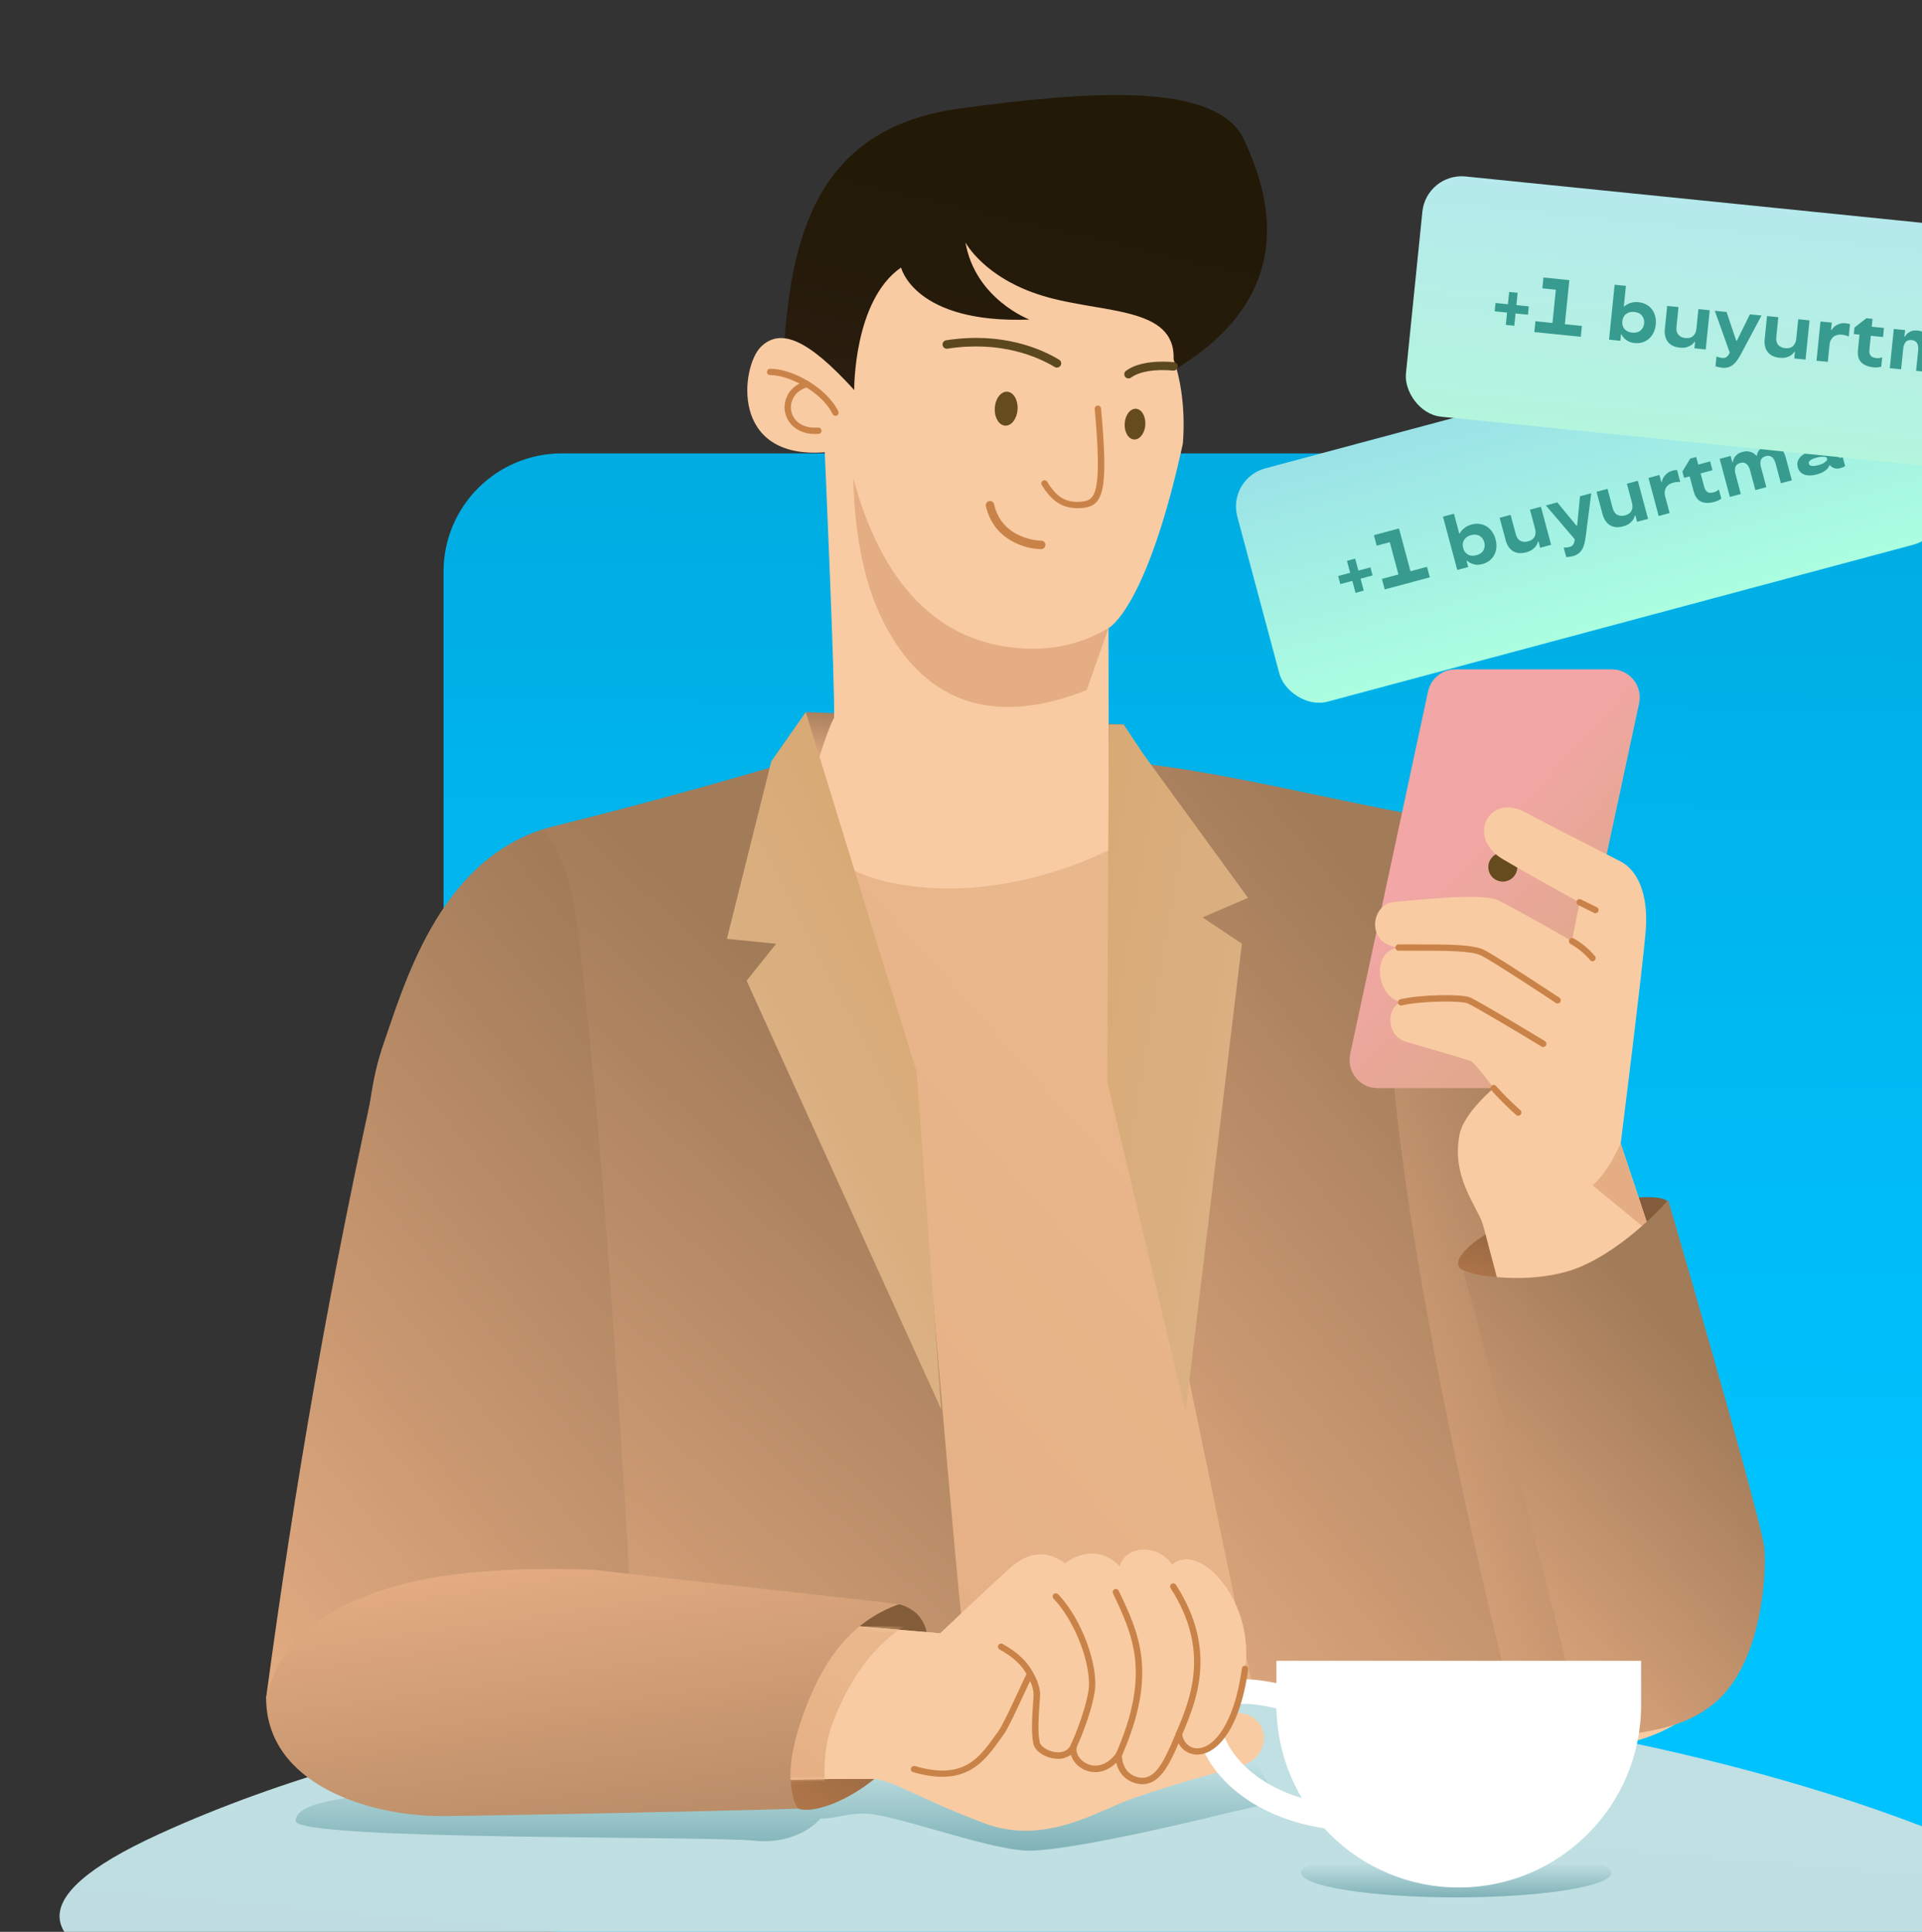 <svg width="390" height="392" viewBox="0 0 390 392" fill="none" xmlns="http://www.w3.org/2000/svg">
<rect x="0" y="0" width="390" height="392" fill="#333333" stroke="none"/>
<g clip-path="url(#clip0_1444_19323)">
<path d="M90 116C90 102.745 100.745 92 114 92H390V392H114C100.745 392 90 381.255 90 368V116Z" fill="url(#paint0_linear_1444_19323)"/>
<g clip-path="url(#clip1_1444_19323)">
<path d="M300.434 354.575C300.434 354.575 330.415 355.647 330.18 355.181C329.945 354.716 311.388 280.057 311.388 280.057L286.775 289.274L300.434 354.575Z" fill="#F9CBA2"/>
<path d="M292.95 312.153C302.637 299.814 313.626 292.366 317.815 290.504C322.005 288.642 312.075 278.772 312.075 278.772L284.951 289.855L292.95 312.153Z" fill="#E5AD83"/>
<path d="M103.416 313.34C116.297 311.964 130.322 308.398 130.322 308.398L128.904 293.766L108.772 288.958L103.416 313.34Z" fill="url(#paint1_linear_1444_19323)"/>
<path d="M160.811 168.866L236.041 172.138L275.286 365.846C275.286 365.846 164.061 378.987 164.385 375.946C164.71 372.905 160.811 168.866 160.811 168.866Z" fill="url(#paint2_linear_1444_19323)"/>
<path d="M163.5 144.5L158 155H229.5L228 147L163.5 144.5Z" fill="url(#paint3_linear_1444_19323)"/>
<path d="M295.527 294.924L312.119 357.598L257 356.125C257 356.125 238.016 263.021 232.81 240.727C227.604 218.433 225.371 217.575 225.072 201.5C225.072 201.5 225 164 225 154.5C243.604 154.893 279.473 164.932 297.872 167.017C302.25 167.512 305.927 168.037 308.549 168.588C310.573 171.386 326.487 285.707 326.487 285.707L295.527 294.924Z" fill="url(#paint4_linear_1444_19323)"/>
<path d="M328.998 352H308.539C307.949 350.697 271.182 207.368 284.951 181.534C288.176 175.486 292.745 170.737 297.862 167.013C302.239 167.508 305.917 168.033 308.539 168.584C310.58 171.382 328.998 352 328.998 352Z" fill="url(#paint5_linear_1444_19323)"/>
<path d="M311.247 220.799H279.519C278.671 220.797 277.834 220.605 277.069 220.237C276.305 219.87 275.632 219.336 275.1 218.676C274.568 218.015 274.19 217.244 273.994 216.419C273.798 215.594 273.789 214.736 273.967 213.906L289.769 140.32C290.042 139.049 290.741 137.909 291.751 137.09C292.761 136.271 294.021 135.823 295.321 135.818H327.049C327.897 135.821 328.734 136.013 329.498 136.38C330.263 136.748 330.936 137.281 331.468 137.942C332 138.602 332.378 139.373 332.574 140.199C332.77 141.024 332.779 141.882 332.601 142.711L316.799 216.298C316.526 217.569 315.827 218.709 314.817 219.528C313.807 220.346 312.547 220.795 311.247 220.799Z" fill="url(#paint6_linear_1444_19323)"/>
<path d="M317.999 259C309.999 262.5 300.999 259 297.499 258C291.999 256.419 301.499 249 309.499 247C317.499 245 336.999 241 338.499 244C339.999 247 325.999 255.5 317.999 259Z" fill="url(#paint7_linear_1444_19323)"/>
<path d="M304.941 178.885C306.566 178.885 307.883 177.568 307.883 175.943C307.883 174.317 306.566 173 304.941 173C303.316 173 301.998 174.317 301.998 175.943C301.998 177.568 303.316 178.885 304.941 178.885Z" fill="#654B1E"/>
<path d="M325.5 354.344L322.314 354.575C322.314 354.575 316.445 321.296 314.02 310.5C311.594 299.703 306.687 269.965 303.343 257.67C299.926 245.083 301.634 249.76 298.44 243.332C296.022 238.455 295.339 234.701 296.146 230.294C296.953 225.886 303.095 220.795 303.095 220.795C303.095 220.795 299.315 215.76 298.568 215.384C297.82 215.008 288.501 212.313 285.405 211.421C281.01 210.139 281.403 204.254 284.32 203.4C279.195 202.221 278.175 192.847 283.791 192.296C276.885 191.442 278.324 183.417 282.783 183.032C286.627 182.704 300.408 181.136 303.804 182.605C306.217 183.647 318.957 190.963 318.957 190.963L320.528 183.092C320.528 183.092 313.165 179.146 305 174.375C297.368 169.912 302.181 160.901 309.377 164.779C313.516 167.013 325.32 172.97 328.865 174.82C332.41 176.669 334.485 181.602 333.947 188.7C333.409 195.798 328.865 232.027 328.865 232.027L334.883 250.14L354.887 310.312C361.772 331.06 347.281 352.751 325.5 354.344Z" fill="#F9CBA2"/>
<path d="M252 27.5C245.5 16.5 220 18.63 194.89 22C164.489 26.08 159.803 49.721 158.797 76.322C158.797 76.322 174.599 91.62 194.89 88.677C207.489 86.85 276.086 76.264 252 27.5Z" fill="url(#paint8_linear_1444_19323)"/>
<path d="M240.006 90.074C232.664 123.642 224.926 127.456 224.926 127.456C224.926 127.456 225 169 225 172.5C222.574 173.709 206.565 181.474 188.265 180.142C169.964 178.809 165.241 171.173 164.271 165.843C163.302 160.513 168.632 146.197 169.238 145.727C169.482 139.428 167.355 91.769 167.355 91.769C147.935 93.264 150.438 74.259 154.389 70.381C158.339 66.503 163.896 68.749 173.33 79.14C173.33 79.14 173.155 60.981 182.837 54.284C182.837 54.284 185.532 65.713 208.889 64.842C208.889 64.842 197.896 60.69 195.905 49.189C195.905 49.189 199.638 56.377 211.554 60.016C223.469 63.654 238.567 62.01 238.144 72.926C241 81 240.006 90.074 240.006 90.074Z" fill="#F9CBA2"/>
<path d="M206.477 83.066C206.593 81.164 205.652 79.559 204.376 79.481C203.1 79.403 201.972 80.883 201.856 82.785C201.74 84.687 202.681 86.292 203.957 86.37C205.233 86.448 206.361 84.968 206.477 83.066Z" fill="#654B1E"/>
<path d="M232.401 86.187C232.506 84.466 231.653 83.013 230.498 82.943C229.342 82.873 228.32 84.211 228.215 85.932C228.11 87.653 228.962 89.105 230.118 89.176C231.274 89.246 232.296 87.908 232.401 86.187Z" fill="#654B1E"/>
<path d="M214.458 74.605C214.308 74.602 214.16 74.559 214.031 74.481C210.525 72.371 203.03 69.083 192.25 70.753C192.138 70.77 192.024 70.765 191.913 70.737C191.803 70.71 191.699 70.662 191.608 70.594C191.517 70.527 191.439 70.443 191.381 70.346C191.322 70.249 191.283 70.141 191.266 70.029C191.249 69.916 191.254 69.802 191.281 69.692C191.308 69.582 191.357 69.478 191.424 69.387C191.491 69.295 191.576 69.218 191.673 69.159C191.77 69.1 191.877 69.061 191.99 69.044C203.307 67.293 211.208 70.753 214.924 72.999C215.082 73.095 215.205 73.24 215.274 73.412C215.343 73.584 215.354 73.773 215.306 73.952C215.258 74.131 215.153 74.289 215.007 74.403C214.861 74.517 214.682 74.58 214.497 74.584L214.458 74.605Z" fill="#5B481F"/>
<path d="M228.979 76.792C228.8 76.792 228.625 76.735 228.48 76.631C228.334 76.526 228.226 76.378 228.169 76.208C228.112 76.038 228.11 75.854 228.164 75.683C228.217 75.512 228.323 75.362 228.467 75.254C231.324 73.119 236.227 73.302 238.204 73.486C238.431 73.507 238.64 73.617 238.785 73.792C238.93 73.967 239 74.193 238.979 74.419C238.958 74.646 238.848 74.855 238.673 75C238.498 75.146 238.273 75.216 238.046 75.195C234.343 74.853 231.144 75.387 229.504 76.625C229.353 76.737 229.168 76.796 228.979 76.792Z" fill="#5B481F"/>
<path d="M169.524 84.38C169.404 84.381 169.287 84.347 169.185 84.284C169.083 84.22 169.001 84.129 168.948 84.022C166.689 79.383 159.936 76.112 156.387 76.112H156.281C156.196 76.114 156.113 76.099 156.034 76.068C155.956 76.038 155.884 75.992 155.824 75.933C155.763 75.875 155.715 75.806 155.681 75.728C155.647 75.651 155.629 75.568 155.627 75.484C155.625 75.4 155.64 75.317 155.671 75.238C155.702 75.16 155.747 75.088 155.806 75.028C155.864 74.967 155.934 74.918 156.011 74.885C156.088 74.851 156.171 74.832 156.255 74.831C160.564 74.75 167.718 78.576 170.097 83.462C170.145 83.56 170.167 83.668 170.161 83.777C170.156 83.886 170.122 83.991 170.065 84.084C170.007 84.176 169.927 84.252 169.831 84.305C169.736 84.357 169.629 84.385 169.52 84.385L169.524 84.38Z" fill="#C98348"/>
<path d="M165.395 88.062C161.722 88.062 159.685 85.85 159.279 83.535C158.874 81.22 160.053 78.29 163.589 77.308C163.751 77.268 163.922 77.293 164.065 77.377C164.209 77.462 164.314 77.599 164.359 77.759C164.403 77.92 164.383 78.091 164.303 78.238C164.223 78.384 164.09 78.493 163.93 78.542C161.163 79.311 160.232 81.558 160.539 83.317C160.847 85.077 162.457 87.02 166.01 86.759C166.094 86.753 166.179 86.764 166.259 86.79C166.339 86.817 166.413 86.859 166.477 86.914C166.541 86.969 166.593 87.036 166.631 87.111C166.669 87.187 166.692 87.269 166.698 87.353C166.704 87.437 166.694 87.522 166.667 87.602C166.641 87.682 166.599 87.756 166.544 87.82C166.488 87.884 166.421 87.936 166.346 87.974C166.271 88.012 166.188 88.034 166.104 88.041C165.862 88.055 165.626 88.062 165.395 88.062Z" fill="#C98348"/>
<path d="M218.575 103.117C215.547 103.117 213.352 101.657 211.366 98.376C211.292 98.232 211.275 98.065 211.319 97.909C211.363 97.753 211.465 97.62 211.604 97.536C211.742 97.452 211.908 97.424 212.067 97.457C212.225 97.49 212.366 97.582 212.459 97.715C214.424 100.956 216.397 102.096 219.493 101.789C222.167 101.52 223.725 100.469 222.137 82.997C222.129 82.913 222.138 82.828 222.163 82.748C222.189 82.667 222.229 82.592 222.284 82.527C222.338 82.463 222.404 82.409 222.479 82.37C222.554 82.331 222.636 82.306 222.72 82.299C222.804 82.291 222.889 82.3 222.969 82.326C223.05 82.351 223.125 82.392 223.19 82.446C223.254 82.5 223.308 82.566 223.347 82.641C223.386 82.716 223.41 82.798 223.418 82.882C224.955 99.816 223.879 102.656 219.63 103.083C219.262 103.103 218.911 103.114 218.575 103.117Z" fill="#C98348"/>
<path d="M211.276 111.42C208.069 111.42 201.594 109.588 200.044 102.66C200.006 102.444 200.053 102.221 200.175 102.038C200.297 101.855 200.485 101.727 200.699 101.679C200.914 101.631 201.139 101.668 201.327 101.781C201.515 101.895 201.652 102.077 201.71 102.289C203.354 109.626 211.2 109.711 211.276 109.711C211.503 109.711 211.72 109.801 211.88 109.962C212.041 110.122 212.131 110.339 212.131 110.566C212.131 110.792 212.041 111.009 211.88 111.17C211.72 111.33 211.503 111.42 211.276 111.42Z" fill="#C98348"/>
<path d="M224.926 127.457C220.151 130.295 214.678 131.742 209.124 131.634C189.905 131.318 178.673 117.493 173.181 97.168C173.181 97.168 172.997 112.03 178.143 123.788C183.29 135.546 194.799 150.242 220.514 140.017L224.926 127.457Z" fill="#E5AD83"/>
<path d="M323.744 185.309C323.646 185.308 323.549 185.285 323.462 185.241L320.242 183.652C320.089 183.576 319.973 183.444 319.919 183.283C319.864 183.122 319.876 182.946 319.951 182.793C320.026 182.641 320.159 182.525 320.32 182.47C320.481 182.416 320.657 182.428 320.81 182.503L324.03 184.092C324.158 184.156 324.262 184.263 324.322 184.393C324.383 184.524 324.398 184.671 324.365 184.811C324.332 184.951 324.253 185.076 324.14 185.166C324.027 185.255 323.888 185.304 323.744 185.305V185.309Z" fill="#C98348"/>
<path d="M323.146 195.055C323.035 195.055 322.926 195.026 322.829 194.972C322.733 194.917 322.652 194.838 322.595 194.743C321.475 193.443 320.135 192.35 318.636 191.514C318.498 191.426 318.399 191.288 318.359 191.13C318.319 190.971 318.342 190.802 318.422 190.66C318.503 190.517 318.635 190.41 318.791 190.362C318.948 190.314 319.117 190.327 319.264 190.4C320.963 191.333 322.466 192.584 323.693 194.085C323.751 194.183 323.782 194.294 323.783 194.407C323.785 194.52 323.756 194.632 323.7 194.731C323.644 194.829 323.563 194.911 323.465 194.968C323.367 195.025 323.255 195.055 323.142 195.055H323.146Z" fill="#C98348"/>
<path d="M316.065 203.622C315.938 203.622 315.815 203.585 315.71 203.515C315.582 203.43 302.991 195.08 300.514 193.872C298.499 192.889 292.968 192.902 287.113 192.915H283.781C283.611 192.915 283.448 192.848 283.328 192.727C283.208 192.607 283.141 192.444 283.141 192.274C283.141 192.105 283.208 191.942 283.328 191.821C283.448 191.701 283.611 191.634 283.781 191.634C284.892 191.634 286.006 191.634 287.104 191.634C293.369 191.634 298.785 191.604 301.07 192.719C303.632 193.966 315.894 202.114 316.415 202.443C316.529 202.519 316.617 202.63 316.663 202.76C316.71 202.889 316.714 203.031 316.674 203.162C316.634 203.294 316.553 203.41 316.442 203.492C316.332 203.574 316.198 203.618 316.06 203.618L316.065 203.622Z" fill="#C98348"/>
<path d="M313.151 212.459C313.034 212.459 312.918 212.426 312.818 212.365C309.064 210.093 299.041 204.084 297.764 203.584C296.354 203.033 288.389 203.08 284.468 204.011C284.387 204.031 284.302 204.034 284.218 204.021C284.135 204.008 284.056 203.978 283.984 203.934C283.912 203.89 283.85 203.832 283.8 203.764C283.751 203.696 283.715 203.619 283.695 203.537C283.676 203.455 283.672 203.37 283.686 203.287C283.699 203.204 283.728 203.124 283.772 203.052C283.816 202.98 283.874 202.918 283.942 202.869C284.01 202.819 284.088 202.784 284.169 202.764C288.188 201.794 296.465 201.683 298.229 202.371C299.873 203.012 312.929 210.913 313.484 211.25C313.604 211.323 313.696 211.433 313.747 211.562C313.798 211.692 313.805 211.835 313.767 211.97C313.73 212.104 313.649 212.223 313.538 212.307C313.427 212.391 313.291 212.437 313.151 212.437V212.459Z" fill="#C98348"/>
<path d="M308.079 226.407C307.922 226.408 307.77 226.352 307.652 226.249C305.877 224.669 304.193 222.991 302.608 221.222C302.552 221.159 302.509 221.086 302.481 221.006C302.453 220.926 302.441 220.842 302.446 220.757C302.451 220.673 302.473 220.591 302.51 220.515C302.547 220.439 302.598 220.371 302.661 220.315C302.724 220.259 302.798 220.216 302.877 220.188C302.957 220.16 303.042 220.148 303.126 220.153C303.21 220.158 303.293 220.18 303.369 220.217C303.445 220.254 303.513 220.305 303.569 220.368C305.12 222.094 306.766 223.731 308.501 225.271C308.6 225.357 308.67 225.471 308.702 225.598C308.733 225.725 308.726 225.859 308.679 225.981C308.632 226.104 308.55 226.209 308.441 226.283C308.333 226.357 308.205 226.395 308.074 226.394L308.079 226.407Z" fill="#C98348"/>
<path d="M334.873 250.144L323.162 240.518C323.162 240.518 325.93 238.442 328.851 232.032L334.873 250.144Z" fill="#E5AD83"/>
<path d="M317.998 258C309.598 260.4 300.498 259 296.998 258C305.42 289.638 314.136 321.1 321.498 353C330.331 351.667 340.398 351.9 347.998 345.5C357.498 337.5 358.498 319.5 357.998 314C357.598 309.6 344.831 265.167 338.498 243.5C335.165 247.333 326.398 255.6 317.998 258Z" fill="url(#paint9_linear_1444_19323)"/>
<path d="M32.167 372.21C132.485 326.316 302.331 335.106 394.436 372.325C420.922 383.027 446.513 399.838 468.962 421.024C336.097 419.729 -84.004 425.356 32.167 372.21Z" fill="url(#paint10_linear_1444_19323)"/>
<path d="M208 375.5C214.8 375.9 237.833 370.667 248.5 368L259.5 365.5L250.5 350.5L81.5 363C76.167 364.667 60 364.667 60 369.5C60 373.5 144 372.5 153 373.5C160.2 374.3 165 370.833 166.5 369C170 369 171.1 368 175.5 368C181 368 199.5 375 208 375.5Z" fill="url(#paint11_linear_1444_19323)"/>
<path d="M67.871 282.412C65.249 294.651 62.753 305.816 61.093 315.581C57.84 334.683 57.756 353.391 66.183 359.207C80.422 369.042 106.498 377 116.998 341.5C116.998 341.5 123.484 287.034 123.121 286.923C123.092 286.914 108.809 286.877 108.304 286.82C102.51 286.138 67.871 282.412 67.871 282.412Z" fill="#F9CBA2"/>
<path d="M196.499 341.5C174.29 341.12 149.999 345.213 129.171 345.213L124.901 302.078L126.64 301.933C123.65 300.258 95.245 284.802 68.053 282.927L72.902 259.139C72.902 259.139 72.815 226.326 77.47 212.946C81.984 199.992 88.83 175.046 110.325 168.243C111.034 168.016 111.76 167.816 112.504 167.628C141.938 160.32 165.499 153 165.499 153L184.999 216.5C188.308 248.019 193.197 313.65 196.499 341.5Z" fill="url(#paint12_linear_1444_19323)"/>
<path d="M151.498 199L190.998 286L185.998 217.5L163.499 144.5L156.498 154.5L147.498 190.5L157.498 191.5L151.498 199Z" fill="url(#paint13_linear_1444_19323)"/>
<path d="M185.498 327C187.098 328.2 187.831 330.166 187.997 331C183.498 339 183.198 356.1 177.998 360.5C171.498 366 164.499 368 161.999 367C159.499 366 156.795 352.347 157.998 348.5C160.5 340.5 171 328.5 181.998 325.5C182.498 325.5 183.898 325.799 185.498 327Z" fill="url(#paint14_linear_1444_19323)"/>
<path d="M251.991 191.493L240.584 286.357L224.681 219.541L225 147L227.999 147L232 153L253.24 182.182L244.007 186.153L251.991 191.493Z" fill="url(#paint15_linear_1444_19323)"/>
<path d="M126.624 301.949C127.613 318 129.5 337 123.5 340.5C114.33 346.947 93.383 340.45 79 342.799C69.496 344.351 60.457 344.945 54 344.5C59.864 300.995 67 259.5 77.454 212.962C81.969 200.009 88.815 175.063 110.31 168.259C113.432 172.479 115.811 178.223 116.866 185.979C121.329 218.745 125.557 284.614 126.624 301.949Z" fill="url(#paint16_linear_1444_19323)"/>
<path d="M177.006 360.983C181.286 361.123 185.653 364.66 199.754 369.969C210.808 374.131 220.873 368.632 227.159 365.973C233.446 363.314 247.297 359.597 252.149 358.184C258.247 356.405 257.991 347.446 250.518 347.536C233.145 320.55 204.289 320.133 177.006 360.983Z" fill="#F9CBA2"/>
<ellipse cx="295.5" cy="380" rx="31.5" ry="5" fill="url(#paint17_linear_1444_19323)"/>
<path d="M259 337H333V346C333 366.435 316.435 383 296 383C275.565 383 259 366.435 259 346V337Z" fill="white"/>
<path d="M260.5 344.5C255.333 343 245 341.6 245 348C245 356 253 366 269 368.5" stroke="white" stroke-width="5" stroke-linecap="round"/>
<path d="M90.517 365.822C89.255 336.048 119.024 326.067 119.024 326.067C142.267 327.448 164.77 329.22 178.2 330.345C186.045 330.994 190.797 331.423 190.797 331.423C190.797 331.423 199.796 322.863 204.805 318.319C209.814 313.776 213.646 315.493 216.141 317.255C216.141 317.255 221.815 312.381 227.217 317.838C228.434 313.599 234.774 313.162 237.847 317.527C237.847 317.527 240.408 314.843 244.802 317.923C249.196 321.003 253.931 329.077 252.628 338.58C249.954 358.118 240.081 357.697 239.197 351.896C236.612 358.107 234.685 362.169 230.768 361.274C226.851 360.379 226.976 356.158 226.976 356.158C222.713 361.817 216.886 357.599 217.87 354.249C216.455 357.741 210.822 356.023 210.306 353.646C209.754 351.091 210.228 346.582 210.374 344.045C210.485 342.05 209.008 339.672 209.008 339.672C208.466 340.5 204.077 349.642 203.14 351.564C202.202 353.485 201.256 354.814 195.33 358.207C189.405 361.6 183.48 358.092 183.48 358.092C183.48 358.092 179.709 360.981 176.988 360.961C138.693 360.749 110.067 364.486 90.517 365.822Z" fill="#F9CBA2"/>
<path d="M90.517 365.822C89.255 336.048 119.024 326.067 119.024 326.067C142.267 327.448 164.77 329.22 178.2 330.345C186.045 330.994 190.797 331.423 190.797 331.423C190.797 331.423 199.796 322.863 204.805 318.319C209.814 313.776 213.646 315.493 216.141 317.255C216.141 317.255 221.815 312.381 227.217 317.838C228.434 313.599 234.774 313.162 237.847 317.527C237.847 317.527 240.408 314.843 244.802 317.923C249.196 321.003 253.931 329.077 252.628 338.58C249.954 358.118 240.081 357.697 239.197 351.896C236.612 358.107 234.685 362.169 230.768 361.274C226.851 360.379 226.976 356.158 226.976 356.158C222.713 361.817 216.886 357.599 217.87 354.249C216.455 357.741 210.822 356.023 210.306 353.646C209.754 351.091 210.228 346.582 210.374 344.045C210.485 342.05 209.008 339.672 209.008 339.672C208.466 340.5 204.077 349.642 203.14 351.564C202.202 353.485 201.256 354.814 195.33 358.207C189.405 361.6 183.48 358.092 183.48 358.092C183.48 358.092 179.709 360.981 176.988 360.961C138.693 360.749 110.067 364.486 90.517 365.822Z" fill="#F9CBA2"/>
<mask id="mask0_1444_19323" style="mask-type:alpha" maskUnits="userSpaceOnUse" x="90" y="314" width="163" height="52">
<path d="M90.517 365.822C89.255 336.048 119.024 326.067 119.024 326.067C142.267 327.448 164.77 329.22 178.2 330.345C186.045 330.994 190.797 331.423 190.797 331.423C190.797 331.423 199.796 322.863 204.805 318.319C209.814 313.776 213.646 315.493 216.141 317.255C216.141 317.255 221.815 312.381 227.217 317.838C228.434 313.599 234.774 313.162 237.847 317.527C237.847 317.527 240.408 314.843 244.802 317.923C249.196 321.003 253.931 329.077 252.628 338.58C249.954 358.118 240.081 357.697 239.197 351.896C236.612 358.107 234.685 362.169 230.768 361.274C226.851 360.379 226.976 356.158 226.976 356.158C222.713 361.817 216.886 357.599 217.87 354.249C216.455 357.741 210.822 356.023 210.306 353.646C209.754 351.091 210.228 346.582 210.374 344.045C210.485 342.05 209.008 339.672 209.008 339.672C208.466 340.5 204.077 349.642 203.14 351.564C202.202 353.485 201.256 354.814 195.33 358.207C189.405 361.6 183.48 358.092 183.48 358.092C183.48 358.092 179.709 360.981 176.988 360.961C138.693 360.749 110.067 364.486 90.517 365.822Z" fill="#F9CBA2"/>
</mask>
<g mask="url(#mask0_1444_19323)">
<path d="M169 349.5C167 354.7 167.167 360.333 167.5 362.5L153.5 362.5C152.5 362.833 150.5 361.8 150.5 355C150.5 348.2 162.167 335.5 168 330L183.5 330C178 333.5 172.846 339.5 169 349.5Z" fill="url(#paint18_linear_1444_19323)"/>
</g>
<path d="M119.998 318.499L182.498 325.499C173.999 328.5 167.88 335 163.498 346.5C159.116 358 160.499 362.5 160.999 365C161.199 366 161.999 367 161.999 367C145.749 367.528 95.965 368.5 89.498 368.5C74.907 368.5 53.998 362.066 53.998 344.5C55.999 336 62.498 326.5 81.498 321.5C95.52 317.81 112.665 318.333 119.998 318.499Z" fill="url(#paint19_linear_1444_19323)"/>
<path d="M238.622 351.656C238.676 351.527 238.771 351.419 238.892 351.349C239.013 351.279 239.154 351.25 239.293 351.268C239.432 351.285 239.561 351.348 239.661 351.446C239.761 351.544 239.826 351.672 239.847 351.81C240.117 353.587 241.369 354.778 242.962 354.754C246.361 354.728 250.48 349.69 252.009 338.497C252.04 338.336 252.131 338.192 252.264 338.096C252.398 338 252.563 337.959 252.725 337.981C252.888 338.003 253.036 338.087 253.139 338.215C253.241 338.343 253.291 338.506 253.277 338.67C251.531 351.442 246.633 356.009 242.97 356.034C240.717 356.051 238.95 354.432 238.578 351.999C238.561 351.883 238.576 351.764 238.622 351.656Z" fill="#C98348"/>
<path d="M184.893 358.721C184.954 358.576 185.067 358.459 185.209 358.392C185.352 358.325 185.514 358.313 185.665 358.357C195.432 361.221 198.578 356.845 201.914 352.208L202.646 351.196C203.404 350.168 205.314 346.014 206.731 342.987C207.741 340.809 208.276 339.658 208.495 339.329C208.553 339.236 208.632 339.16 208.727 339.107C208.822 339.055 208.929 339.027 209.038 339.026C209.147 339.026 209.254 339.054 209.349 339.106C209.444 339.159 209.524 339.235 209.582 339.327C209.644 339.432 211.162 341.897 211.04 344.073C211.014 344.526 210.979 345.035 210.94 345.585C210.763 348.076 210.523 351.487 210.964 353.485C211.173 354.446 212.738 355.413 214.32 355.547C215.162 355.618 216.654 355.514 217.287 354.025L217.311 353.97C217.339 353.89 217.383 353.817 217.44 353.755C217.497 353.693 217.565 353.642 217.641 353.606C217.718 353.57 217.8 353.55 217.884 353.546C217.968 353.542 218.053 353.555 218.132 353.583C218.211 353.612 218.284 353.655 218.346 353.712C218.409 353.769 218.459 353.837 218.495 353.914C218.531 353.99 218.552 354.072 218.556 354.156C218.56 354.241 218.547 354.325 218.518 354.404C218.155 355.642 218.991 357.102 220.452 357.835C221.217 358.22 223.902 359.195 226.494 355.763C226.576 355.654 226.69 355.575 226.819 355.535C226.949 355.496 227.088 355.499 227.216 355.543C227.344 355.588 227.455 355.672 227.532 355.784C227.609 355.895 227.649 356.029 227.646 356.164C227.642 356.316 227.606 359.86 230.941 360.638C234.277 361.416 236.093 357.756 238.634 351.638C238.7 351.482 238.826 351.358 238.984 351.295C239.141 351.231 239.318 351.233 239.474 351.299C239.63 351.366 239.754 351.492 239.818 351.649C239.881 351.807 239.879 351.983 239.813 352.14C237.498 357.704 235.312 362.965 230.652 361.898C229.628 361.672 228.691 361.153 227.957 360.404C227.223 359.655 226.723 358.709 226.518 357.68C224.201 359.944 221.631 359.909 219.854 359.023C219.25 358.731 218.712 358.319 218.271 357.813C217.831 357.306 217.498 356.716 217.292 356.078C216.388 356.722 215.274 357.003 214.173 356.863C212.253 356.696 210.05 355.504 209.676 353.796C209.214 351.608 209.45 348.084 209.631 345.52C209.668 344.974 209.706 344.471 209.732 344.027C209.718 343.007 209.473 342.004 209.017 341.092C208.695 341.762 208.281 342.658 207.875 343.539C206.368 346.787 204.491 350.83 203.663 351.958L202.941 352.959C199.656 357.531 195.931 362.709 185.273 359.583C185.192 359.56 185.116 359.52 185.05 359.468C184.985 359.415 184.93 359.349 184.889 359.275C184.849 359.201 184.823 359.119 184.814 359.035C184.806 358.951 184.813 358.866 184.837 358.785L184.893 358.721Z" fill="#C98348"/>
<path d="M202.551 333.891L202.575 333.836C202.615 333.762 202.669 333.697 202.735 333.644C202.8 333.591 202.876 333.551 202.957 333.527C203.037 333.504 203.122 333.496 203.206 333.505C203.29 333.514 203.371 333.539 203.445 333.58C206.371 335.167 208.558 337.239 209.603 339.41C209.676 339.564 209.684 339.741 209.627 339.901C209.57 340.062 209.451 340.193 209.297 340.266C209.143 340.339 208.966 340.347 208.805 340.29C208.645 340.233 208.514 340.114 208.441 339.96C207.512 338.029 205.522 336.161 202.829 334.701C202.691 334.624 202.586 334.499 202.535 334.349C202.484 334.2 202.49 334.037 202.551 333.891Z" fill="#C98348"/>
<path d="M213.647 323.695C213.689 323.598 213.754 323.512 213.836 323.447C213.918 323.381 214.016 323.336 214.119 323.317C214.223 323.297 214.33 323.304 214.43 323.336C214.531 323.368 214.622 323.424 214.696 323.5C219.485 328.432 223.073 338.2 222.089 343.569C221.119 348.842 218.574 354.303 218.466 354.536C218.397 354.691 218.269 354.812 218.11 354.873C217.952 354.934 217.775 354.93 217.62 354.86C217.465 354.791 217.343 354.663 217.282 354.505C217.222 354.346 217.226 354.17 217.295 354.015L217.305 353.991C217.329 353.936 219.889 348.449 220.828 343.339C221.739 338.38 218.246 329.001 213.777 324.395C213.688 324.304 213.629 324.189 213.606 324.064C213.583 323.94 213.597 323.811 213.647 323.695Z" fill="#C98348"/>
<path d="M225.839 322.813C225.888 322.7 225.968 322.603 226.07 322.534C226.172 322.466 226.292 322.428 226.415 322.425C226.537 322.423 226.658 322.456 226.763 322.52C226.868 322.585 226.952 322.678 227.005 322.789C231.051 331.261 234.869 339.275 227.975 355.488L227.576 356.427C227.509 356.583 227.383 356.707 227.226 356.77C227.068 356.834 226.892 356.832 226.736 356.766C226.579 356.699 226.456 356.574 226.392 356.416C226.329 356.258 226.33 356.082 226.397 355.926C233.601 339.595 229.835 331.719 225.856 323.363C225.813 323.278 225.789 323.185 225.786 323.089C225.783 322.994 225.801 322.9 225.839 322.813Z" fill="#C98348"/>
<path d="M237.485 321.675C237.531 321.569 237.605 321.476 237.699 321.408C237.793 321.34 237.904 321.299 238.02 321.289C238.135 321.279 238.252 321.301 238.356 321.352C238.46 321.403 238.549 321.482 238.612 321.579C247.14 334.812 242.747 345.187 239.841 352.054L239.798 352.156C239.731 352.313 239.605 352.436 239.448 352.5C239.29 352.563 239.114 352.562 238.957 352.495C238.801 352.429 238.677 352.303 238.614 352.145C238.55 351.988 238.552 351.811 238.619 351.655L238.662 351.553C241.475 344.938 245.697 334.932 237.539 322.269C237.483 322.182 237.448 322.082 237.439 321.979C237.429 321.876 237.445 321.771 237.485 321.675Z" fill="#C98348"/>
<rect x="249" y="97.111" width="139" height="49" rx="8" transform="rotate(-15 249 97.111)" fill="url(#paint20_linear_1444_19323)"/>
<path d="M274.405 117.867L271.964 118.521L271.525 116.883L273.966 116.229L273.316 113.802L274.985 113.355L275.636 115.781L278.077 115.127L278.516 116.765L276.075 117.42L276.725 119.846L275.056 120.293L274.405 117.867ZM280.409 117.467L283.763 116.569L282.007 110.016L279.349 110.728L278.777 108.595L283.877 107.229L286.205 115.914L289.558 115.016L290.13 117.149L280.981 119.6L280.409 117.467ZM300.809 114.453C300.304 114.588 299.857 114.631 299.468 114.58C299.087 114.517 298.765 114.426 298.501 114.309C298.188 114.172 297.919 113.99 297.693 113.764L297.584 113.793L297.924 115.06L295.698 115.657L292.8 104.838L295.025 104.242L296.106 108.276L296.199 108.251C296.311 108.011 296.479 107.772 296.703 107.536C296.891 107.331 297.14 107.126 297.449 106.922C297.759 106.717 298.161 106.549 298.656 106.416C299.16 106.281 299.664 106.245 300.167 106.309C300.668 106.363 301.133 106.514 301.565 106.763C301.996 107.012 302.377 107.363 302.708 107.815C303.046 108.255 303.301 108.794 303.472 109.432C303.644 110.071 303.694 110.671 303.623 111.231C303.56 111.778 303.404 112.267 303.155 112.698C302.906 113.129 302.58 113.498 302.176 113.805C301.769 114.102 301.314 114.318 300.809 114.453ZM299.583 112.661C300.263 112.479 300.738 112.147 301.007 111.667C301.283 111.173 301.342 110.633 301.185 110.045C301.028 109.458 300.707 109.025 300.224 108.746C299.748 108.454 299.17 108.399 298.49 108.581C297.841 108.755 297.372 109.085 297.083 109.571C296.79 110.047 296.726 110.589 296.889 111.196C297.046 111.784 297.363 112.223 297.838 112.516C298.322 112.795 298.903 112.843 299.583 112.661ZM309.656 112.082C309.202 112.204 308.758 112.257 308.323 112.241C307.896 112.212 307.496 112.098 307.122 111.9C306.759 111.699 306.439 111.409 306.161 111.031C305.883 110.653 305.665 110.17 305.508 109.583L304.298 105.07L306.524 104.474L307.567 108.368C307.75 109.048 308.065 109.505 308.514 109.738C308.963 109.971 309.481 110.009 310.068 109.851C310.718 109.678 311.157 109.361 311.388 108.902C311.615 108.432 311.65 107.904 311.493 107.316L310.449 103.422L312.675 102.825L314.745 110.553L312.52 111.149L312.176 109.866L312.053 109.9C311.993 110.214 311.867 110.507 311.675 110.779C311.516 111.01 311.277 111.25 310.958 111.502C310.636 111.742 310.202 111.936 309.656 112.082ZM319.164 112.847C319.01 112.889 318.852 112.92 318.692 112.941C318.535 112.972 318.392 112.994 318.262 113.006C318.113 113.024 317.962 113.037 317.809 113.045L317.287 111.098C317.388 111.104 317.5 111.107 317.621 111.107C317.73 111.1 317.854 111.089 317.993 111.074C318.133 111.059 318.29 111.028 318.465 110.981C318.836 110.881 319.091 110.719 319.229 110.494C319.381 110.277 319.485 109.923 319.541 109.433L313.674 102.558L315.992 101.937L319.899 106.687L320.022 106.654L320.598 100.703L322.885 100.09L321.767 108.837C321.686 109.444 321.585 109.973 321.464 110.426C321.342 110.878 321.175 111.265 320.963 111.587C320.761 111.906 320.511 112.166 320.212 112.368C319.925 112.577 319.576 112.737 319.164 112.847ZM329.321 106.813C328.868 106.934 328.424 106.987 327.989 106.971C327.562 106.942 327.161 106.829 326.788 106.63C326.425 106.43 326.104 106.14 325.826 105.762C325.548 105.383 325.331 104.901 325.173 104.313L323.964 99.801L326.189 99.204L327.233 103.099C327.415 103.779 327.731 104.235 328.18 104.469C328.629 104.702 329.147 104.739 329.734 104.582C330.383 104.408 330.823 104.092 331.053 103.632C331.281 103.163 331.316 102.634 331.159 102.047L330.115 98.152L332.34 97.556L334.411 105.284L332.186 105.88L331.842 104.597L331.718 104.63C331.659 104.944 331.533 105.237 331.341 105.51C331.182 105.74 330.943 105.981 330.623 106.232C330.302 106.473 329.868 106.667 329.321 106.813ZM334.499 96.978L336.724 96.382L337.105 97.803L337.229 97.77C337.275 97.449 337.39 97.136 337.574 96.833C337.727 96.582 337.952 96.329 338.248 96.073C338.554 95.814 338.97 95.614 339.495 95.473C339.588 95.448 339.677 95.43 339.762 95.418C339.858 95.404 339.948 95.391 340.033 95.379C340.119 95.367 340.204 95.355 340.289 95.344L340.947 97.801C340.836 97.797 340.708 97.793 340.563 97.788C340.441 97.787 340.29 97.8 340.109 97.827C339.936 97.84 339.747 97.874 339.541 97.929C339.17 98.029 338.855 98.174 338.597 98.364C338.349 98.552 338.159 98.769 338.026 99.014C337.893 99.26 337.816 99.529 337.795 99.822C337.771 100.104 337.799 100.395 337.879 100.693L338.795 104.109L336.569 104.705L334.499 96.978ZM347.899 101.835C346.797 102.13 345.887 102.115 345.17 101.788C344.453 101.461 343.95 100.756 343.66 99.675L342.852 96.661L341.724 96.963L341.38 95.68L342.978 93.049L344.183 92.726L344.597 94.272L347.008 93.626L347.489 95.419L345.078 96.065L345.807 98.785C345.889 99.094 345.993 99.337 346.118 99.513C346.253 99.687 346.402 99.812 346.567 99.89C346.731 99.967 346.911 100.002 347.108 99.993C347.304 99.985 347.511 99.951 347.727 99.893C347.902 99.847 348.054 99.795 348.182 99.738C348.308 99.671 348.417 99.604 348.509 99.535C348.611 99.463 348.702 99.389 348.781 99.313L349.278 101.167C349.168 101.252 349.046 101.334 348.913 101.414C348.801 101.489 348.654 101.561 348.474 101.631C348.307 101.709 348.116 101.777 347.899 101.835ZM348.942 93.108L351.168 92.511L351.511 93.794L351.62 93.765C351.651 93.47 351.737 93.193 351.877 92.934C352.006 92.712 352.193 92.485 352.44 92.253C352.698 92.019 353.068 91.836 353.553 91.707C354.047 91.574 354.47 91.544 354.82 91.615C355.181 91.684 355.478 91.782 355.71 91.907C355.982 92.055 356.21 92.248 356.395 92.486L356.503 92.457C356.535 92.161 356.62 91.884 356.761 91.626C356.889 91.403 357.082 91.175 357.339 90.941C357.597 90.706 357.957 90.526 358.421 90.402C359.389 90.143 360.215 90.214 360.897 90.617C361.576 91.009 362.073 91.792 362.388 92.967L363.593 97.464L361.367 98.061L360.295 94.058C360.226 93.8 360.135 93.565 360.023 93.352C359.918 93.126 359.781 92.942 359.61 92.8C359.45 92.655 359.265 92.561 359.054 92.518C358.841 92.465 358.596 92.476 358.317 92.55C357.771 92.697 357.43 92.97 357.295 93.371C357.167 93.758 357.177 94.231 357.327 94.787L358.416 98.852L356.19 99.448L355.118 95.445C355.049 95.187 354.958 94.952 354.846 94.739C354.741 94.513 354.61 94.333 354.452 94.199C354.302 94.051 354.116 93.952 353.892 93.901C353.679 93.848 353.428 93.86 353.14 93.938C352.594 94.084 352.255 94.362 352.122 94.773C351.999 95.182 352.014 95.669 352.166 96.236L353.238 100.239L351.013 100.835L348.942 93.108ZM368.614 96.284C368.181 96.4 367.757 96.465 367.341 96.477C366.934 96.486 366.557 96.438 366.209 96.333C365.868 96.214 365.571 96.034 365.319 95.793C365.074 95.538 364.897 95.21 364.79 94.808C364.677 94.385 364.673 94 364.778 93.652C364.883 93.303 365.07 92.988 365.337 92.707C365.604 92.425 365.932 92.188 366.322 91.996C366.72 91.79 367.15 91.625 367.614 91.5C368.047 91.384 368.427 91.321 368.756 91.31C369.092 91.287 369.374 91.288 369.602 91.316C369.866 91.355 370.096 91.409 370.292 91.479L369.989 90.35C369.951 90.206 369.888 90.074 369.8 89.954C369.71 89.823 369.588 89.718 369.434 89.638C369.28 89.558 369.086 89.516 368.853 89.512C368.628 89.495 368.356 89.529 368.036 89.615C367.871 89.659 367.695 89.723 367.508 89.806C367.32 89.889 367.155 89.994 367.012 90.121C366.867 90.237 366.754 90.372 366.674 90.526C366.604 90.678 366.594 90.846 366.644 91.031L364.356 91.644C364.235 91.191 364.228 90.773 364.335 90.391C364.44 89.999 364.633 89.649 364.915 89.341C365.207 89.031 365.582 88.76 366.039 88.527C366.495 88.294 367.012 88.1 367.589 87.946C368.774 87.628 369.774 87.609 370.588 87.887C371.413 88.163 371.955 88.785 372.215 89.754L372.861 92.165C372.949 92.495 373.05 92.705 373.162 92.796C373.275 92.888 373.419 92.91 373.594 92.863C373.677 92.841 373.756 92.808 373.833 92.766C373.861 92.747 373.884 92.73 373.902 92.714L374.399 94.569C374.346 94.616 374.275 94.663 374.188 94.708C374.111 94.751 374.018 94.793 373.907 94.833C373.799 94.884 373.658 94.933 373.482 94.98C373.101 95.082 372.778 95.113 372.514 95.074C372.246 95.024 372.021 94.946 371.838 94.841C371.632 94.73 371.46 94.583 371.323 94.399L371.214 94.428C371.217 94.439 371.187 94.513 371.125 94.651C371.073 94.786 370.957 94.95 370.776 95.142C370.596 95.334 370.33 95.538 369.979 95.753C369.636 95.956 369.181 96.133 368.614 96.284ZM369.075 94.356C369.415 94.264 369.696 94.161 369.919 94.046C370.14 93.921 370.311 93.798 370.433 93.677C370.586 93.547 370.699 93.412 370.772 93.271L370.648 92.808C370.533 92.75 370.378 92.709 370.184 92.683C370.026 92.671 369.821 92.67 369.57 92.682C369.32 92.694 369.019 92.747 368.669 92.841C368.422 92.907 368.187 92.981 367.966 93.062C367.755 93.141 367.576 93.233 367.428 93.339C367.276 93.435 367.163 93.548 367.088 93.679C367.02 93.796 367.007 93.932 367.048 94.087C367.089 94.241 367.17 94.358 367.291 94.436C367.419 94.501 367.573 94.543 367.755 94.56C367.933 94.567 368.134 94.552 368.355 94.515C368.588 94.475 368.827 94.422 369.075 94.356Z" fill="#379B8F"/>
<rect x="289.426" y="35" width="139" height="49" rx="8" transform="rotate(5.798 289.426 35)" fill="url(#paint21_linear_1444_19323)"/>
<path d="M305.807 63.424L303.292 63.169L303.463 61.481L305.978 61.737L306.232 59.238L307.951 59.412L307.698 61.911L310.213 62.167L310.041 63.854L307.526 63.599L307.272 66.098L305.553 65.923L305.807 63.424ZM311.561 65.182L315.016 65.533L315.701 58.784L312.963 58.506L313.186 56.309L318.439 56.843L317.531 65.788L320.985 66.139L320.762 68.336L311.338 67.379L311.561 65.182ZM331.702 69.608C331.182 69.555 330.75 69.436 330.404 69.251C330.07 69.056 329.8 68.857 329.596 68.654C329.352 68.415 329.165 68.149 329.034 67.857L328.922 67.846L328.79 69.151L326.497 68.918L327.629 57.776L329.921 58.008L329.499 62.163L329.595 62.173C329.785 61.988 330.027 61.825 330.32 61.684C330.568 61.559 330.874 61.456 331.236 61.374C331.598 61.293 332.033 61.279 332.543 61.33C333.063 61.383 333.547 61.529 333.994 61.767C334.443 61.995 334.824 62.302 335.139 62.688C335.454 63.073 335.685 63.536 335.834 64.077C335.995 64.608 336.042 65.202 335.975 65.86C335.908 66.518 335.742 67.096 335.477 67.595C335.224 68.084 334.904 68.485 334.518 68.8C334.133 69.115 333.697 69.344 333.21 69.487C332.725 69.62 332.222 69.66 331.702 69.608ZM331.193 67.497C331.893 67.569 332.454 67.427 332.876 67.073C333.31 66.71 333.558 66.226 333.619 65.621C333.68 65.016 333.535 64.497 333.182 64.065C332.841 63.623 332.32 63.366 331.62 63.295C330.951 63.227 330.395 63.369 329.952 63.721C329.51 64.062 329.257 64.546 329.194 65.172C329.132 65.776 329.272 66.3 329.613 66.742C329.966 67.174 330.493 67.426 331.193 67.497ZM340.814 70.533C340.347 70.486 339.914 70.377 339.513 70.208C339.123 70.029 338.789 69.781 338.511 69.463C338.243 69.146 338.046 68.761 337.92 68.309C337.795 67.857 337.763 67.328 337.824 66.723L338.296 62.075L340.588 62.308L340.181 66.319C340.11 67.02 340.243 67.559 340.58 67.936C340.916 68.313 341.387 68.533 341.992 68.594C342.661 68.662 343.184 68.522 343.563 68.174C343.942 67.816 344.163 67.335 344.224 66.73L344.631 62.718L346.924 62.951L346.115 70.91L343.823 70.678L343.957 69.356L343.83 69.344C343.663 69.616 343.441 69.846 343.165 70.032C342.934 70.191 342.625 70.331 342.238 70.452C341.851 70.563 341.377 70.59 340.814 70.533ZM349.431 74.624C349.272 74.608 349.114 74.581 348.957 74.544C348.799 74.517 348.657 74.487 348.532 74.453C348.386 74.416 348.24 74.375 348.095 74.328L348.298 72.322C348.39 72.364 348.493 72.406 348.607 72.45C348.711 72.482 348.831 72.516 348.967 72.551C349.102 72.586 349.26 72.613 349.441 72.631C349.823 72.67 350.119 72.609 350.328 72.448C350.547 72.299 350.77 72.005 350.996 71.567L347.953 63.056L350.34 63.298L352.305 69.127L352.433 69.139L355.084 63.78L357.44 64.019L353.289 71.8C352.998 72.338 352.715 72.797 352.441 73.177C352.167 73.556 351.873 73.859 351.561 74.085C351.259 74.311 350.932 74.466 350.581 74.548C350.239 74.642 349.856 74.668 349.431 74.624ZM361.07 72.59C360.603 72.542 360.169 72.434 359.768 72.264C359.379 72.086 359.045 71.837 358.766 71.519C358.498 71.203 358.301 70.818 358.175 70.366C358.05 69.914 358.018 69.385 358.079 68.78L358.551 64.132L360.843 64.365L360.436 68.376C360.365 69.076 360.498 69.615 360.835 69.993C361.172 70.37 361.643 70.589 362.248 70.651C362.916 70.719 363.44 70.579 363.818 70.231C364.197 69.873 364.418 69.391 364.479 68.787L364.887 64.775L367.179 65.008L366.371 72.967L364.078 72.734L364.213 71.413L364.085 71.4C363.918 71.673 363.697 71.902 363.42 72.088C363.19 72.247 362.881 72.388 362.493 72.509C362.107 72.62 361.632 72.647 361.07 72.59ZM369.402 65.234L371.694 65.466L371.545 66.931L371.672 66.944C371.83 66.66 372.048 66.408 372.328 66.19C372.561 66.01 372.861 65.853 373.228 65.719C373.606 65.586 374.066 65.546 374.607 65.602C374.703 65.611 374.792 65.626 374.876 65.645C374.97 65.665 375.06 65.685 375.143 65.704C375.227 65.723 375.311 65.743 375.395 65.762L375.138 68.293C375.035 68.25 374.917 68.201 374.783 68.144C374.67 68.101 374.524 68.059 374.345 68.019C374.179 67.97 373.99 67.935 373.777 67.913C373.395 67.875 373.05 67.899 372.741 67.985C372.442 68.073 372.187 68.208 371.976 68.39C371.764 68.572 371.597 68.796 371.473 69.063C371.351 69.318 371.274 69.6 371.243 69.908L370.886 73.425L368.593 73.193L369.402 65.234ZM380.205 74.533C379.069 74.417 378.224 74.08 377.67 73.519C377.116 72.959 376.895 72.122 377.008 71.008L377.324 67.904L376.161 67.786L376.296 66.465L378.723 64.572L379.965 64.698L379.803 66.29L382.286 66.542L382.099 68.389L379.616 68.136L379.331 70.938C379.299 71.256 379.31 71.52 379.363 71.729C379.428 71.94 379.523 72.11 379.649 72.241C379.775 72.371 379.932 72.468 380.118 72.53C380.305 72.591 380.51 72.634 380.733 72.656C380.913 72.675 381.074 72.68 381.214 72.673C381.355 72.655 381.481 72.63 381.591 72.599C381.712 72.568 381.823 72.531 381.924 72.488L381.73 74.398C381.597 74.438 381.454 74.472 381.302 74.499C381.17 74.529 381.008 74.544 380.814 74.546C380.631 74.56 380.427 74.555 380.205 74.533ZM384.278 66.744L386.57 66.977L386.436 68.298L386.548 68.31C386.682 68.044 386.861 67.816 387.084 67.624C387.282 67.462 387.538 67.317 387.852 67.188C388.176 67.06 388.587 67.021 389.086 67.072C389.595 67.123 390.001 67.245 390.303 67.436C390.616 67.629 390.859 67.825 391.031 68.025C391.233 68.26 391.378 68.521 391.466 68.809L391.578 68.82C391.712 68.555 391.891 68.327 392.114 68.135C392.313 67.973 392.574 67.828 392.898 67.7C393.222 67.572 393.622 67.532 394.1 67.581C395.098 67.682 395.844 68.042 396.338 68.66C396.834 69.268 397.021 70.177 396.898 71.387L396.427 76.019L394.135 75.786L394.554 71.663C394.581 71.398 394.58 71.146 394.55 70.907C394.533 70.659 394.469 70.438 394.36 70.245C394.262 70.052 394.122 69.899 393.941 69.784C393.76 69.658 393.527 69.581 393.24 69.552C392.678 69.495 392.262 69.63 391.993 69.956C391.736 70.273 391.578 70.718 391.52 71.291L391.095 75.478L388.803 75.245L389.221 71.122C389.248 70.857 389.247 70.605 389.218 70.366C389.2 70.117 389.141 69.902 389.042 69.721C388.954 69.53 388.815 69.371 388.624 69.244C388.444 69.119 388.205 69.041 387.908 69.01C387.345 68.953 386.929 69.093 386.659 69.43C386.4 69.769 386.24 70.23 386.181 70.813L385.762 74.936L383.47 74.703L384.278 66.744ZM401.54 76.699C401.095 76.654 400.675 76.563 400.281 76.427C399.899 76.291 399.563 76.112 399.275 75.89C398.998 75.658 398.784 75.385 398.634 75.069C398.496 74.744 398.447 74.375 398.489 73.961C398.534 73.526 398.667 73.164 398.889 72.876C399.111 72.587 399.397 72.359 399.747 72.191C400.096 72.023 400.487 71.918 400.92 71.876C401.365 71.824 401.826 71.823 402.304 71.871C402.75 71.917 403.128 71.993 403.439 72.099C403.761 72.196 404.024 72.298 404.228 72.405C404.461 72.535 404.657 72.668 404.815 72.802L404.933 71.64C404.948 71.491 404.936 71.345 404.897 71.202C404.859 71.048 404.782 70.906 404.667 70.777C404.551 70.647 404.385 70.539 404.169 70.453C403.964 70.357 403.697 70.292 403.368 70.259C403.199 70.242 403.011 70.239 402.806 70.25C402.601 70.261 402.41 70.301 402.231 70.368C402.054 70.425 401.901 70.512 401.771 70.627C401.652 70.744 401.583 70.898 401.563 71.089L399.207 70.849C399.255 70.382 399.397 69.99 399.633 69.67C399.87 69.341 400.175 69.082 400.548 68.895C400.931 68.709 401.378 68.588 401.887 68.532C402.397 68.477 402.949 68.479 403.543 68.54C404.763 68.663 405.705 69 406.367 69.55C407.04 70.101 407.326 70.875 407.225 71.873L406.973 74.356C406.938 74.695 406.958 74.928 407.031 75.053C407.104 75.179 407.231 75.251 407.411 75.269C407.496 75.277 407.582 75.275 407.669 75.263C407.702 75.255 407.729 75.248 407.752 75.239L407.558 77.149C407.491 77.175 407.409 77.193 407.311 77.205C407.224 77.217 407.121 77.223 407.004 77.222C406.885 77.231 406.735 77.227 406.555 77.208C406.162 77.168 405.849 77.083 405.616 76.952C405.383 76.811 405.201 76.658 405.067 76.494C404.913 76.318 404.805 76.119 404.742 75.898L404.63 75.887C404.629 75.898 404.575 75.957 404.468 76.064C404.371 76.172 404.204 76.283 403.967 76.399C403.73 76.514 403.41 76.61 403.005 76.687C402.612 76.754 402.124 76.758 401.54 76.699ZM402.656 75.059C403.006 75.095 403.306 75.099 403.555 75.07C403.806 75.031 404.01 74.977 404.167 74.907C404.356 74.841 404.509 74.754 404.627 74.648L404.676 74.171C404.589 74.076 404.459 73.983 404.286 73.89C404.143 73.822 403.952 73.749 403.713 73.671C403.475 73.593 403.175 73.536 402.814 73.499C402.559 73.474 402.314 73.459 402.079 73.457C401.854 73.455 401.653 73.478 401.477 73.524C401.302 73.56 401.156 73.626 401.039 73.721C400.933 73.807 400.873 73.929 400.857 74.089C400.84 74.248 400.875 74.385 400.959 74.501C401.056 74.607 401.186 74.701 401.349 74.782C401.513 74.852 401.706 74.909 401.927 74.953C402.158 74.998 402.401 75.034 402.656 75.059Z" fill="#379B8F"/>
</g>
</g>
<defs>
<linearGradient id="paint0_linear_1444_19323" x1="229" y1="300.5" x2="231.131" y2="-41.999" gradientUnits="userSpaceOnUse">
<stop stop-color="#00C2FF"/>
<stop offset="1" stop-color="#009ECF"/>
</linearGradient>
<linearGradient id="paint1_linear_1444_19323" x1="119.974" y1="285.848" x2="112.363" y2="347.088" gradientUnits="userSpaceOnUse">
<stop stop-color="#D2A651"/>
<stop offset="1" stop-color="#B2752C"/>
</linearGradient>
<linearGradient id="paint2_linear_1444_19323" x1="259.777" y1="240.052" x2="141.813" y2="344.828" gradientUnits="userSpaceOnUse">
<stop stop-color="#E8B78B"/>
<stop offset="1" stop-color="#E5AD83"/>
</linearGradient>
<linearGradient id="paint3_linear_1444_19323" x1="219.813" y1="148.102" x2="218.726" y2="160.023" gradientUnits="userSpaceOnUse">
<stop stop-color="#A27B59"/>
<stop offset="1" stop-color="#E5AD83"/>
</linearGradient>
<linearGradient id="paint4_linear_1444_19323" x1="312.737" y1="224.164" x2="199.177" y2="315.538" gradientUnits="userSpaceOnUse">
<stop stop-color="#A27B59"/>
<stop offset="1" stop-color="#E5AD83"/>
</linearGradient>
<linearGradient id="paint5_linear_1444_19323" x1="322.613" y1="230.464" x2="248.248" y2="260.973" gradientUnits="userSpaceOnUse">
<stop stop-color="#A27B59"/>
<stop offset="1" stop-color="#E5AD83"/>
</linearGradient>
<linearGradient id="paint6_linear_1444_19323" x1="294.014" y1="169.818" x2="319.156" y2="192.864" gradientUnits="userSpaceOnUse">
<stop stop-color="#F3A6A6"/>
<stop offset="1" stop-color="#E2A88E"/>
</linearGradient>
<linearGradient id="paint7_linear_1444_19323" x1="332.819" y1="248.958" x2="327.984" y2="267.87" gradientUnits="userSpaceOnUse">
<stop stop-color="#835D3B"/>
<stop offset="1" stop-color="#B1764A"/>
</linearGradient>
<linearGradient id="paint8_linear_1444_19323" x1="218.845" y1="41.257" x2="208.087" y2="87.053" gradientUnits="userSpaceOnUse">
<stop stop-color="#221906"/>
<stop offset="1" stop-color="#291D0F"/>
</linearGradient>
<linearGradient id="paint9_linear_1444_19323" x1="349.823" y1="281.059" x2="287.502" y2="337.058" gradientUnits="userSpaceOnUse">
<stop stop-color="#A27B59"/>
<stop offset="1" stop-color="#E5AD83"/>
</linearGradient>
<linearGradient id="paint10_linear_1444_19323" x1="249.157" y1="412.735" x2="253.802" y2="359.217" gradientUnits="userSpaceOnUse">
<stop stop-color="#BFDDE0"/>
<stop offset="1" stop-color="#C0E0E3"/>
</linearGradient>
<linearGradient id="paint11_linear_1444_19323" x1="155" y1="376" x2="155" y2="358" gradientUnits="userSpaceOnUse">
<stop stop-color="#7DB1B6"/>
<stop offset="1" stop-color="#7DB1B6" stop-opacity="0"/>
</linearGradient>
<linearGradient id="paint12_linear_1444_19323" x1="179.097" y1="218.93" x2="69.369" y2="337.002" gradientUnits="userSpaceOnUse">
<stop stop-color="#A27B59"/>
<stop offset="1" stop-color="#E5AD83"/>
</linearGradient>
<linearGradient id="paint13_linear_1444_19323" x1="185.105" y1="197.634" x2="122.025" y2="230.486" gradientUnits="userSpaceOnUse">
<stop stop-color="#D8AA76"/>
<stop offset="1" stop-color="#DEB891"/>
</linearGradient>
<linearGradient id="paint14_linear_1444_19323" x1="183.292" y1="338.685" x2="162.75" y2="368.575" gradientUnits="userSpaceOnUse">
<stop stop-color="#835C3A"/>
<stop offset="1" stop-color="#B07649"/>
</linearGradient>
<linearGradient id="paint15_linear_1444_19323" x1="219.538" y1="200.332" x2="289.591" y2="212.617" gradientUnits="userSpaceOnUse">
<stop stop-color="#D8AA76"/>
<stop offset="1" stop-color="#DEB891"/>
</linearGradient>
<linearGradient id="paint16_linear_1444_19323" x1="128" y1="195" x2="5.859" y2="294.496" gradientUnits="userSpaceOnUse">
<stop stop-color="#A27B59"/>
<stop offset="1" stop-color="#E5AD83"/>
</linearGradient>
<linearGradient id="paint17_linear_1444_19323" x1="294" y1="385.191" x2="294" y2="377.997" gradientUnits="userSpaceOnUse">
<stop stop-color="#7DB1B6"/>
<stop offset="1" stop-color="#7DB1B6" stop-opacity="0"/>
</linearGradient>
<linearGradient id="paint18_linear_1444_19323" x1="179.029" y1="341.166" x2="162.428" y2="368.264" gradientUnits="userSpaceOnUse">
<stop stop-color="#E8B78B"/>
<stop offset="1" stop-color="#E5AD83"/>
</linearGradient>
<linearGradient id="paint19_linear_1444_19323" x1="35.999" y1="416.5" x2="23.112" y2="326.361" gradientUnits="userSpaceOnUse">
<stop stop-color="#A27B59"/>
<stop offset="1" stop-color="#E5AD83"/>
</linearGradient>
<linearGradient id="paint20_linear_1444_19323" x1="318.5" y1="97.111" x2="318.5" y2="146.111" gradientUnits="userSpaceOnUse">
<stop stop-color="#9BE2E7"/>
<stop offset="1" stop-color="#ABFEE0"/>
</linearGradient>
<linearGradient id="paint21_linear_1444_19323" x1="358.926" y1="35" x2="358.926" y2="84" gradientUnits="userSpaceOnUse">
<stop stop-color="#B5E9EC"/>
<stop offset="1" stop-color="#B4F5DE"/>
</linearGradient>
<clipPath id="clip0_1444_19323">
<rect width="390" height="390" fill="white" transform="translate(0 2)"/>
</clipPath>
<clipPath id="clip1_1444_19323">
<rect width="615" height="444.167" fill="white" transform="translate(-64 -25)"/>
</clipPath>
</defs>
</svg>
